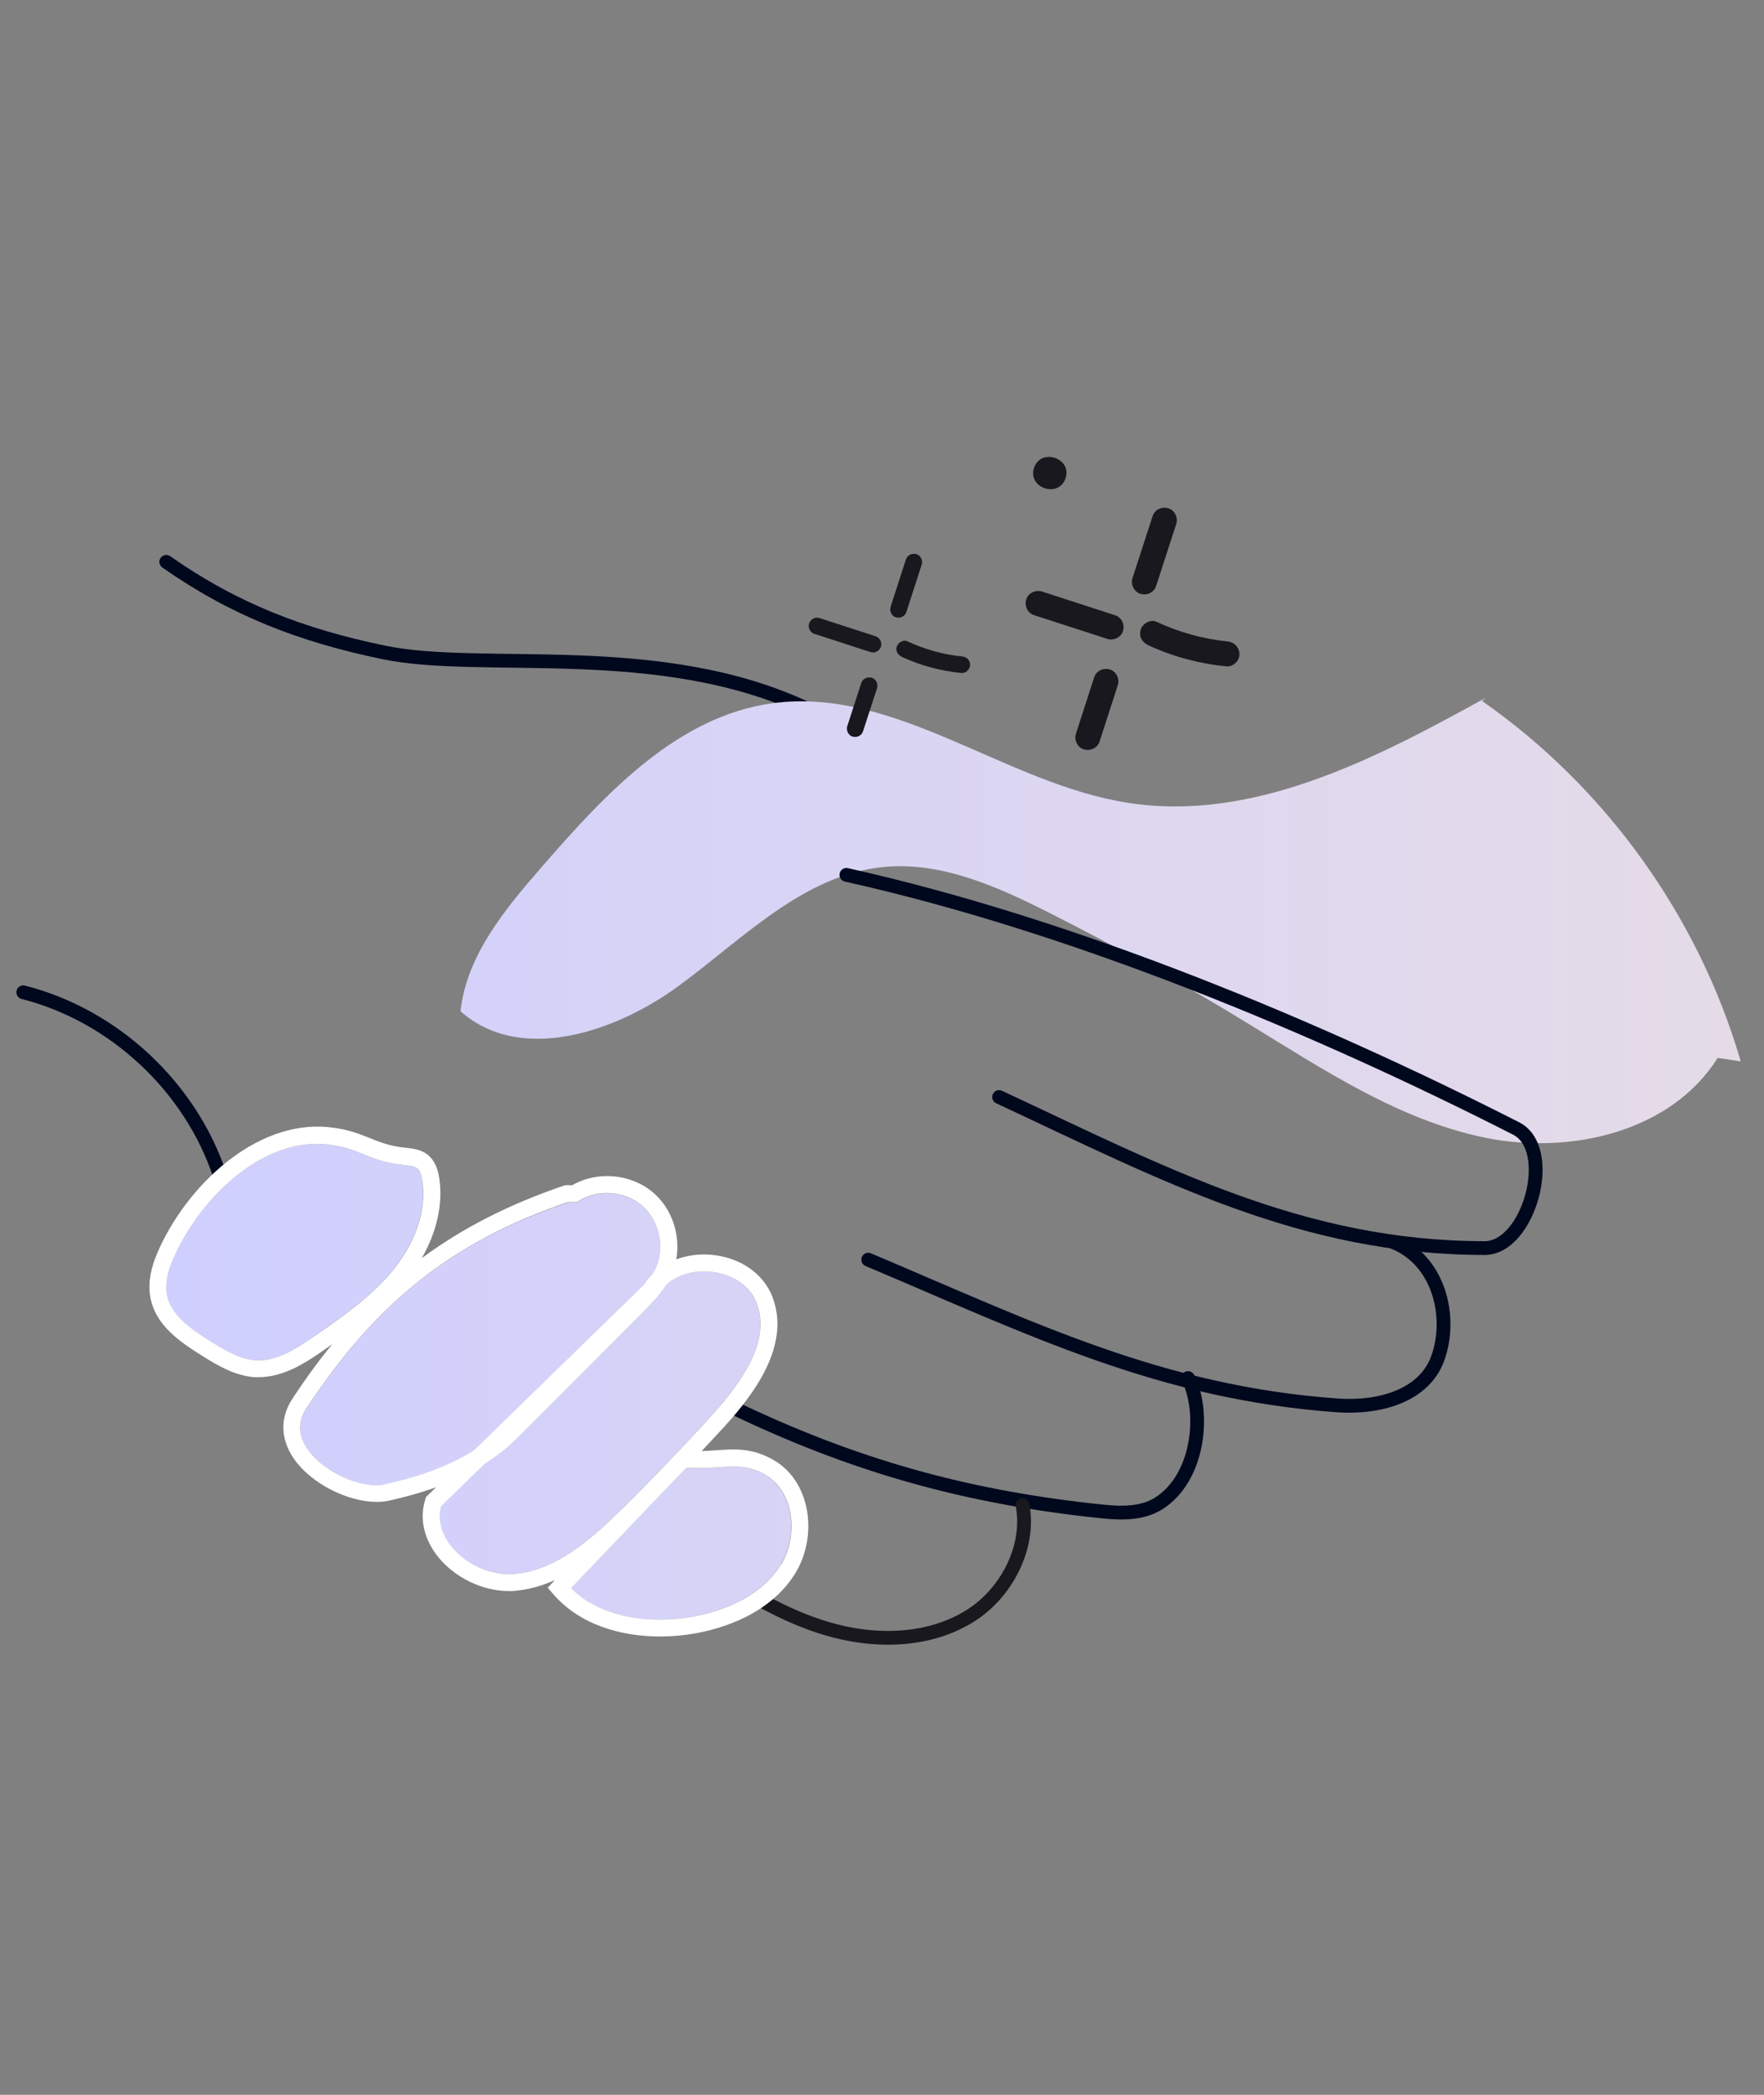 <?xml version="1.0" encoding="UTF-8"?>
<svg id="Layer_1" data-name="Layer 1" xmlns="http://www.w3.org/2000/svg" xmlns:xlink="http://www.w3.org/1999/xlink" viewBox="0 0 160 190">
  <rect x="0" y="0" width="160" height="190" fill="#808080" stroke="none"/>
  <defs>
    <style>
      .cls-1 {
        fill: url(#linear-gradient);
      }

      .cls-2 {
        fill: #fff;
      }

      .cls-3 {
        fill: #18181e;
      }

      .cls-4 {
        fill: url(#linear-gradient-3);
      }

      .cls-5 {
        fill: url(#linear-gradient-4);
      }

      .cls-6 {
        fill: url(#linear-gradient-2);
      }

      .cls-7 {
        fill: url(#linear-gradient-5);
      }

      .cls-8 {
        stroke: #00081e;
      }

      .cls-8, .cls-9 {
        fill: none;
        stroke-linecap: round;
        stroke-miterlimit: 10;
        stroke-width: 1.25px;
      }

      .cls-9 {
        stroke: #18181e;
      }
    </style>
    <linearGradient id="linear-gradient" x1="8.14" y1="83.48" x2="157.89" y2="83.48" gradientUnits="userSpaceOnUse">
      <stop offset="0" stop-color="#cfcfff"/>
      <stop offset="1" stop-color="#e5dbe7"/>
    </linearGradient>
    <linearGradient id="linear-gradient-2" x1="14.31" y1="139.96" x2="164.06" y2="139.96" xlink:href="#linear-gradient"/>
    <linearGradient id="linear-gradient-3" x1="14.31" y1="129.05" x2="164.06" y2="129.05" xlink:href="#linear-gradient"/>
    <linearGradient id="linear-gradient-4" x1="14.31" y1="121.47" x2="164.06" y2="121.47" xlink:href="#linear-gradient"/>
    <linearGradient id="linear-gradient-5" x1="14.31" y1="113.57" x2="164.06" y2="113.57" xlink:href="#linear-gradient"/>
  </defs>
  <path class="cls-8" d="m15.08,50.96c6.21,4.35,12.29,6.67,19.71,8.21,9.04,1.88,25.11-1.22,38.52,5.17"/>
  <g>
    <path class="cls-1" d="m134.43,63.57l.33-.28c-10.05,5.55-21.07,11.29-32.42,9.53-11.15-1.72-21.07-10.54-32.24-9.04-8.65,1.16-15.16,8.18-20.89,14.77-3.37,3.87-6.89,8.08-7.44,13.17,5.39,4.79,14.01,1.95,19.82-2.32,5.81-4.27,11.25-9.99,18.42-10.75,5.29-.56,10.43,1.75,15.18,4.15,6.16,3.11,12.19,6.47,18.07,10.07,6.78,4.14,13.57,8.68,21.35,10.3,7.78,1.62,16.96-.49,21.19-7.22l2.09.32c-3.82-13.13-12.25-24.87-23.46-32.69Z"/>
    <path class="cls-6" d="m69.43,133.78c-1.54-.91-2.79-.82-4.38-.7-.83.06-1.76.13-2.82.04-.41.43-.81.85-1.22,1.27l-9.24,9.66c2.85,2.81,7.42,3.22,10.89,2.61,2.18-.38,6.15-1.5,8.16-4.77.9-1.46,1.18-3.35.75-5.06-.34-1.35-1.1-2.44-2.15-3.06Z"/>
    <path class="cls-4" d="m59.93,133.29l1.39-1.45c1.12-1.18,2.23-2.37,3.32-3.57,3.75-4.15,5.01-7.35,3.98-10.08-.71-1.89-2.66-2.71-4.24-2.85-1.28-.12-2.84.18-3.95,1.19-.63.99-1.45,1.83-2.21,2.58l-11.23,11.25c-.95.95-1.98,1.74-3.04,2.42l-3.95,3.85c-.31,1.21.02,2.48.93,3.62,1.35,1.68,3.63,2.68,5.7,2.51,3.85-.33,7.1-3.25,9.83-5.95,1.17-1.15,2.32-2.34,3.47-3.53Z"/>
    <path class="cls-5" d="m59.19,115.6c.12-.2.25-.41.34-.63.81-1.87.26-4.28-1.29-5.61s-4.02-1.51-5.74-.42l-.19.12h-.79c-10.45,3.56-17.33,8.98-23.71,18.67-.8,1.21-.76,2.47.12,3.74,1.44,2.08,4.93,3.64,7.07,3.16,2.44-.56,5.35-1.41,8.02-3.07l15.43-15.03c.21-.34.47-.64.75-.93Z"/>
    <path class="cls-7" d="m38.3,107.14c-.09-.61-.26-1-.5-1.19-.24-.18-.63-.23-1.12-.28-1.73-.17-2.76-.59-3.76-.99-.94-.38-1.82-.74-3.33-.89-.29-.03-.57-.04-.86-.04-5.57,0-10.82,5.28-13.07,10.52-.55,1.29-.72,2.41-.49,3.35.42,1.73,2.15,2.94,3.89,4.02,1.24.78,2.65,1.66,4.13,1.74,1.84.11,3.56-.97,5.44-2.28,2.49-1.74,5.07-3.53,6.99-5.89,2.08-2.54,3.05-5.48,2.67-8.07Z"/>
  </g>
  <path class="cls-8" d="m2.11,90c8.22,2.09,15.18,8.58,17.84,16.63"/>
  <path class="cls-8" d="m76.77,79.35c20.65,4.6,42.71,13.82,60.74,23,3.66,1.86,1.16,10.85-2.84,10.85-16.52,0-29.07-6.71-44.05-13.7"/>
  <path class="cls-8" d="m126.29,112.63c4.17,1.57,5.5,6.74,4.12,10.56-1.25,3.48-5.41,4.54-9.09,4.28-16.07-1.15-27.73-6.95-42.57-13.22"/>
  <path class="cls-8" d="m107.76,124.99c1.56,3.08,1.03,9.03-2.66,11.37-1.49.94-3.36.91-5.11.73-12.34-1.27-22.69-4.18-33.85-9.59"/>
  <path class="cls-9" d="m92.75,136.51c.71,3.8-1.44,8-4.8,10.08-3.82,2.37-8.74,2.4-13.04,1.1-1.94-.58-3.78-1.41-5.56-2.36"/>
  <path class="cls-2" d="m73.08,136.46c-.44-1.76-1.45-3.18-2.87-4.01-1.96-1.15-3.57-1.03-5.27-.91-.42.03-.86.06-1.3.07.72-.77,1.44-1.53,2.15-2.31,2.63-2.91,5.93-7.28,4.28-11.65-.81-2.14-2.94-3.61-5.55-3.84-1.14-.1-2.22.06-3.18.41.39-2.19-.37-4.57-2.08-6.04-2.01-1.73-5.07-2-7.36-.68h-.61s-.13.03-.13.03c-4.93,1.68-9.15,3.81-12.9,6.58,1.35-2.36,1.93-4.89,1.59-7.21-.15-1.03-.51-1.75-1.1-2.2-.61-.46-1.35-.53-1.89-.59-1.51-.15-2.39-.51-3.33-.89-1-.4-2.02-.82-3.76-.99-6.6-.65-12.92,5.39-15.5,11.41-.69,1.6-.88,3.05-.57,4.32.55,2.29,2.56,3.71,4.57,4.97,1.33.83,2.99,1.87,4.86,1.98.11,0,.22,0,.33,0,2.4,0,4.52-1.48,6.08-2.57.2-.14.4-.29.6-.43-1.24,1.52-2.44,3.16-3.61,4.94-1.15,1.74-1.1,3.68.13,5.46,1.56,2.25,4.87,3.91,7.51,3.91.41,0,.8-.04,1.17-.12,1.31-.3,2.75-.68,4.22-1.21l-.92.89-.06.19c-.55,1.76-.14,3.62,1.15,5.23,1.53,1.91,4.06,3.11,6.44,3.11.2,0,.4,0,.59-.03,1.26-.11,2.44-.47,3.57-.96l-.65.68.45.53c2.46,2.88,6.26,3.9,9.75,3.9,1.06,0,2.1-.1,3.05-.26,2.44-.42,6.88-1.7,9.21-5.48,1.11-1.81,1.46-4.14.94-6.24Zm-44.44-15.36c-1.88,1.31-3.6,2.39-5.44,2.28-1.48-.09-2.89-.97-4.13-1.74-1.74-1.09-3.47-2.3-3.89-4.02-.23-.94-.07-2.06.49-3.35,2.25-5.25,7.5-10.52,13.07-10.52.28,0,.57.01.86.04,1.51.15,2.39.51,3.33.89,1,.4,2.02.82,3.76.99.48.05.87.1,1.12.28.25.19.41.58.5,1.19.38,2.59-.59,5.53-2.67,8.07-1.93,2.36-4.5,4.16-6.99,5.89Zm6.35,13.52c-2.14.48-5.63-1.08-7.07-3.16-.88-1.27-.92-2.52-.12-3.74,6.39-9.69,13.26-15.11,23.71-18.69h.79s.19-.11.19-.11c1.73-1.09,4.19-.91,5.74.42s2.1,3.74,1.29,5.61c-.09.22-.22.42-.34.63-.28.28-.54.59-.75.93l-15.43,15.03c-2.67,1.67-5.58,2.52-8.02,3.07Zm21.48,2.19c-2.74,2.7-5.98,5.62-9.83,5.95-2.07.17-4.35-.83-5.7-2.51-.91-1.14-1.24-2.42-.93-3.62l3.95-3.85c1.06-.67,2.08-1.46,3.04-2.42l11.23-11.25c.75-.76,1.58-1.59,2.21-2.58,1.11-1.01,2.67-1.31,3.95-1.19,1.58.14,3.53.96,4.24,2.85,1.03,2.73-.23,5.93-3.98,10.08-1.08,1.2-2.2,2.39-3.32,3.57l-1.39,1.45c-1.15,1.19-2.3,2.37-3.47,3.53Zm14.37,5.08c-2.01,3.27-5.97,4.39-8.16,4.77-3.47.6-8.04.2-10.89-2.61l9.24-9.66c.41-.42.81-.84,1.22-1.27,1.05.08,1.99.02,2.82-.04,1.59-.11,2.84-.21,4.38.7,1.05.62,1.82,1.71,2.15,3.06.42,1.71.14,3.6-.75,5.06Z"/>
  <g>
    <path class="cls-3" d="m73.87,57.49l5.08,1.65c.39.13.82-.09.95-.48s-.09-.82-.48-.95l-5.08-1.65c-.39-.13-.82.09-.95.48s.09.82.48.95Z"/>
    <path class="cls-3" d="m78.28,66.33l1.27-3.91c.12-.37-.09-.84-.48-.95s-.82.08-.95.48l-1.27,3.91c-.12.37.09.84.48.95.39.11.82-.08.95-.48Z"/>
    <path class="cls-3" d="m82.21,55.51l1.39-4.3c.12-.37-.09-.84-.48-.95-.39-.11-.82.08-.95.48l-1.39,4.3c-.12.37.09.84.48.95.39.11.82-.08.95-.48Z"/>
    <path class="cls-3" d="m81.83,59.59c1.7.79,3.52,1.27,5.38,1.45.4.04.76-.33.78-.72.02-.42-.31-.75-.72-.78-1.73-.17-3.41-.65-4.98-1.38-.37-.17-.83.13-.95.48-.14.42.12.78.48.95Z"/>
    <path class="cls-3" d="m93.81,55.8l6.63,2.15c.56.18,1.26-.14,1.42-.73.17-.59-.12-1.23-.73-1.42l-6.63-2.15c-.56-.18-1.26.14-1.42.73-.17.59.12,1.23.73,1.42Z"/>
    <path class="cls-3" d="m99.74,67.24l1.65-5.1c.18-.56-.14-1.26-.73-1.42-.59-.17-1.23.12-1.42.73l-1.65,5.1c-.18.56.14,1.26.73,1.42.59.17,1.23-.12,1.42-.73Z"/>
    <path class="cls-3" d="m104.87,53.13l1.82-5.61c.18-.56-.14-1.26-.73-1.42-.59-.17-1.23.12-1.42.73l-1.82,5.61c-.18.56.14,1.26.73,1.42.59.17,1.23-.12,1.42-.73Z"/>
    <path class="cls-3" d="m104.19,58.54c2.23,1.03,4.61,1.66,7.05,1.9.59.06,1.18-.49,1.18-1.08,0-.64-.45-1.11-1.08-1.18-2.2-.22-4.38-.83-6.46-1.79-.54-.25-1.27.19-1.42.73-.18.65.15,1.15.73,1.42h0Z"/>
    <path class="cls-3" d="m96.65,43.37c.6-1.84-2.26-2.77-2.86-.93s2.26,2.77,2.86.93Z"/>
  </g>
</svg>